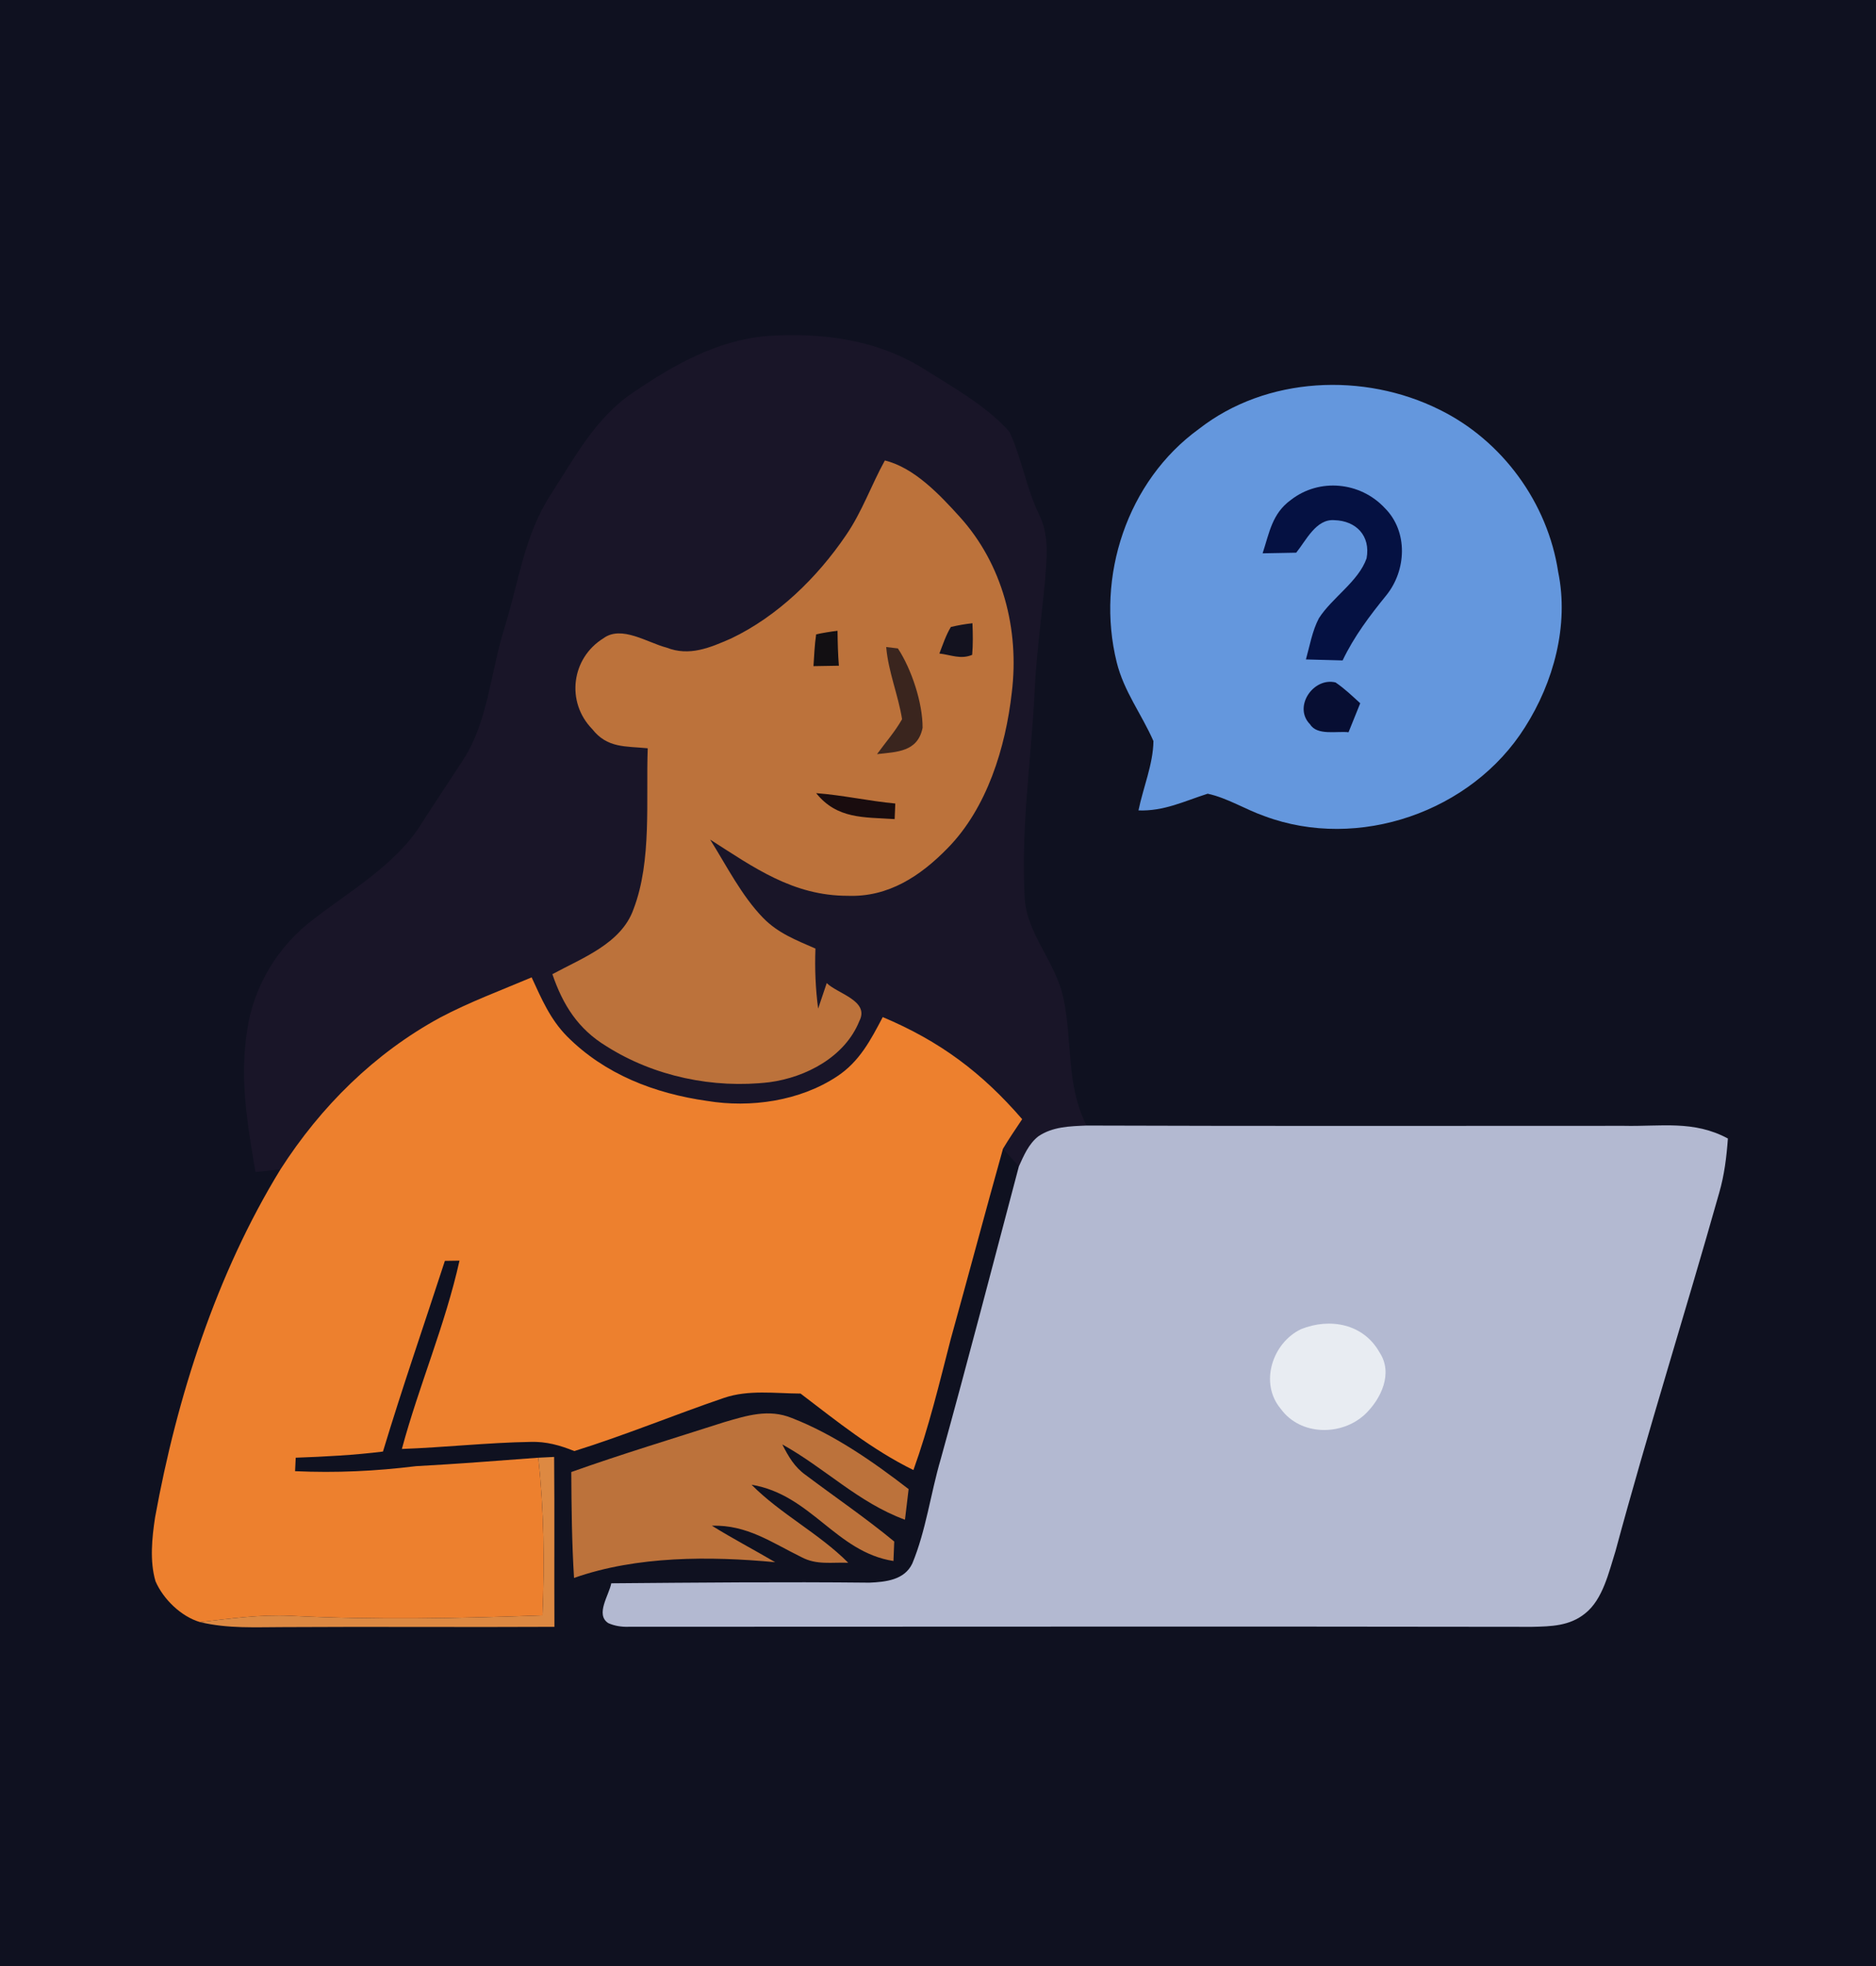 <svg width="420" height="440" viewBox="0 0 420 440" fill="none" xmlns="http://www.w3.org/2000/svg">
<path d="M0 0H420V440H0V0Z" fill="#0F1120"/>
<path d="M171.511 75.215C183.812 74.362 196.112 75.894 206.755 82.51C213.324 86.663 220.793 90.785 225.988 96.627C228.767 102.58 229.746 109.259 232.667 115.228C234.941 119.949 234.341 124.56 233.994 129.629C233.204 137.966 232.036 146.241 231.641 154.625C230.883 170.005 228.562 184.927 229.399 200.717C229.73 208.897 236.252 215.008 238.068 223.345C240.168 233.151 238.589 242.594 243.247 251.894C239.52 252.052 235.667 252.131 232.462 254.31C230.299 256 229.209 258.605 228.104 261.037C226.92 259.726 225.735 258.4 224.551 257.089C225.909 254.815 227.377 252.684 228.846 250.473C219.814 240.02 210.387 232.993 197.628 227.624C194.912 232.788 192.402 237.62 187.365 240.92C179.027 246.415 168.037 247.994 158.294 246.383C146.578 244.725 135.43 240.446 126.966 231.951C123.161 228.098 121.25 223.55 119.024 218.734C112.202 221.624 105.081 224.261 98.528 227.735C83.811 235.741 71.81 247.647 62.794 261.7C60.931 261.889 59.067 262.095 57.188 262.3C55.388 251.563 53.62 241.551 55.325 230.64C56.715 220.803 62.225 211.708 70.152 205.755C78.442 199.328 88.564 193.533 94.264 184.485C97.359 179.606 100.612 174.821 103.754 169.958C109.186 161.62 109.849 150.488 112.85 140.809C116.26 129.945 117.302 119.934 123.334 110.633C128.656 102.391 133.424 93.358 141.793 87.816C150.778 81.689 160.458 76.21 171.511 75.215Z" fill="#191528"/>
<path d="M322.246 91.669C336.331 98.57 346.515 112.544 348.852 128.034C351.3 139.909 347.826 152.699 341.399 162.773C329.493 181.69 304.118 190.486 283.101 182.653C278.838 181.169 274.78 178.58 270.374 177.632C265.116 179.306 260.616 181.58 254.884 181.374C255.91 176.322 258.168 171.032 258.231 165.852C255.578 159.805 251.631 154.768 250.004 148.199C245.283 129.092 252.326 107.649 268.416 95.996C283.528 84.2 305.366 83.284 322.246 91.669Z" fill="#6497DD"/>
<path d="M198.101 103.055C204.686 104.65 210.418 110.76 214.839 115.64C224.487 126.267 228.245 140.841 226.524 154.958C225.15 167.227 220.997 180.838 212.139 189.839C206.059 196.06 198.906 200.813 189.827 200.482C177.558 200.497 168.826 194.181 158.988 187.897C162.652 193.739 166.015 200.45 170.831 205.408C174.194 208.866 178.253 210.398 182.563 212.293C182.39 216.84 182.579 221.214 183.163 225.73C183.811 223.836 184.458 221.925 185.09 220.014C187.458 222.383 194.769 223.962 192.385 228.525C189.179 236.515 180.463 241.11 172.268 242.2C159.746 243.684 146.435 240.921 135.761 234.147C129.413 230.294 126.034 224.925 123.665 218.025C130.297 214.409 139.124 211.187 141.84 203.45C145.977 192.634 144.587 179.007 145.014 167.464C140.071 166.974 135.966 167.48 132.602 163.185C126.649 157.105 127.913 147.284 135.097 142.847C139.14 139.862 144.966 143.841 149.214 144.931C154.346 146.952 158.972 144.947 163.678 142.894C174.1 137.92 182.974 129.251 189.416 119.761C193.032 114.487 195.038 108.613 198.101 103.055Z" fill="#BC723B"/>
<path d="M310.025 113.698C315.299 118.956 314.888 127.672 310.341 133.262C306.598 137.873 303.156 142.436 300.582 147.805C297.85 147.742 295.119 147.663 292.371 147.584C293.224 144.536 293.792 141.173 295.277 138.362C298.214 133.767 304.151 130.12 305.951 124.956C306.882 119.935 303.63 116.54 298.719 116.414C294.629 116.098 292.403 120.977 290.192 123.693C287.681 123.74 285.186 123.788 282.676 123.835C284.192 119.209 284.792 114.929 289.008 111.882C295.387 106.924 304.545 107.824 310.025 113.698Z" fill="#051142"/>
<path d="M212.881 140.319C214.476 139.94 216.087 139.656 217.713 139.482C217.808 141.835 217.855 144.204 217.65 146.557C215.076 147.63 212.96 146.572 210.308 146.257C211.081 144.283 211.776 142.135 212.881 140.319Z" fill="#13121F"/>
<path d="M182.722 141.961C184.301 141.63 185.896 141.361 187.507 141.172C187.538 143.793 187.601 146.383 187.807 148.988C185.912 149.02 184.017 149.051 182.122 149.083C182.28 146.714 182.375 144.314 182.722 141.961Z" fill="#120F12"/>
<path d="M198.402 144.805L201.024 145.12C204.087 149.779 206.582 157.342 206.55 162.885C205.461 168.301 200.803 168.269 196.35 168.775C198.213 166.201 200.392 163.737 201.955 160.958C201.087 155.495 198.876 150.379 198.402 144.805Z" fill="#3A251E"/>
<path d="M299.003 152.731C301.025 154.105 302.73 155.747 304.53 157.389C303.646 159.552 302.777 161.716 301.909 163.879C299.319 163.579 294.882 164.668 293.319 162.126C289.434 158.242 293.998 151.515 299.003 152.731Z" fill="#070E33"/>
<path d="M182.722 177.508C188.675 177.95 194.501 179.276 200.439 179.829C200.391 180.997 200.344 182.15 200.296 183.319C193.443 182.861 187.427 183.366 182.722 177.508Z" fill="#190C0E"/>
<path d="M119.024 218.734C121.251 223.55 123.161 228.098 126.967 231.951C135.431 240.446 146.579 244.725 158.295 246.383C168.038 247.994 179.028 246.415 187.365 240.92C192.402 237.62 194.913 232.788 197.629 227.624C210.388 232.993 219.815 240.02 228.847 250.473C227.378 252.684 225.91 254.815 224.552 257.089C220.573 271.285 216.783 285.559 212.835 299.755C210.309 309.592 207.94 319.43 204.498 328.999C195.229 324.451 187.381 318.088 179.233 311.882C173.47 311.85 167.596 310.982 162.101 312.845C150.889 316.667 139.899 321.23 128.578 324.751C125.388 323.456 122.261 322.588 118.788 322.698C109.171 322.856 99.586 323.93 89.97 324.278C93.823 310.003 99.65 296.597 102.871 282.133C101.781 282.149 100.692 282.164 99.602 282.18C94.976 296.407 90.065 310.54 85.738 324.862C79.248 325.667 72.743 325.999 66.206 326.236C66.158 327.246 66.111 328.257 66.063 329.251C75.238 329.662 84.001 329.251 93.112 328.13C102.255 327.641 111.366 326.915 120.509 326.236C121.804 337.999 121.93 349.716 121.456 361.527C102.697 362.206 83.843 362.569 65.084 361.622C58.231 361.306 51.552 362.238 44.778 363.027C40.546 361.78 36.551 357.895 34.814 353.885C33.488 349.384 34.025 344.158 34.719 339.594C39.614 312.656 48.425 285.133 62.795 261.7C71.811 247.647 83.812 235.741 98.528 227.735C105.081 224.261 112.203 221.624 119.024 218.734Z" fill="#ED802E"/>
<path d="M243.246 251.896C283.338 252.038 323.43 251.959 363.522 251.959C371.843 252.148 379.186 250.664 386.844 254.801C386.544 258.923 386.054 262.949 384.902 266.928C377.322 293.74 368.938 320.268 361.674 347.159C360.19 351.818 358.863 357.944 354.884 361.087C351.394 363.913 347.289 363.992 342.994 364.087C275.79 363.976 207.986 364.071 140.766 364.071C139.092 364.134 137.576 363.866 136.203 363.266C133.203 361.355 136.361 356.997 136.85 354.344C156.13 354.186 175.363 353.997 194.643 354.202C198.291 354.044 202.475 353.618 204.244 349.923C207.323 342.517 208.349 334.211 210.623 326.506C216.655 304.731 222.324 282.877 228.103 261.038C229.208 258.607 230.298 256.001 232.461 254.312C235.667 252.133 239.519 252.054 243.246 251.896Z" fill="#B3B9D1"/>
<path d="M291.28 297.466C297.754 294.86 305.286 296.266 308.855 302.677C311.934 307.303 309.234 313.035 305.649 316.477C300.391 321.436 291.138 321.372 286.732 315.293C281.9 309.545 284.853 300.529 291.28 297.466Z" fill="#E8ECF2"/>
<path d="M177.259 317.346C186.67 320.994 195.466 327.12 203.424 333.263C203.156 335.537 202.887 337.826 202.603 340.116C192.134 336.263 184.697 328.557 175.143 323.267C176.517 325.968 177.859 328.32 180.37 330.105C186.986 335.079 193.823 339.721 200.203 344.995C200.14 346.448 200.092 347.9 200.029 349.353C187.144 347.348 181.633 334.51 168.259 332.284C174.812 338.884 183.291 343.116 189.907 349.748C186.149 349.606 182.833 350.301 179.423 348.485C172.743 345.216 167.248 341.221 159.385 341.458C164.011 344.332 168.843 346.858 173.549 349.622C158.895 348.248 142.552 348.2 128.514 353.143C128.025 345.248 127.946 337.368 127.898 329.441C139.204 325.415 150.7 321.957 162.148 318.278C167.232 316.793 172.08 315.246 177.259 317.346Z" fill="#BC723B"/>
<path d="M120.507 326.236L124.06 326.062C124.171 338.742 124.06 351.406 124.123 364.086C103.911 364.196 83.716 364.023 63.504 364.149C57.093 364.149 51.093 364.528 44.776 363.028C51.55 362.238 58.23 361.307 65.083 361.622C83.842 362.57 102.696 362.207 121.455 361.528C121.928 349.717 121.802 338 120.507 326.236Z" fill="#DD8942"/>
</svg>
